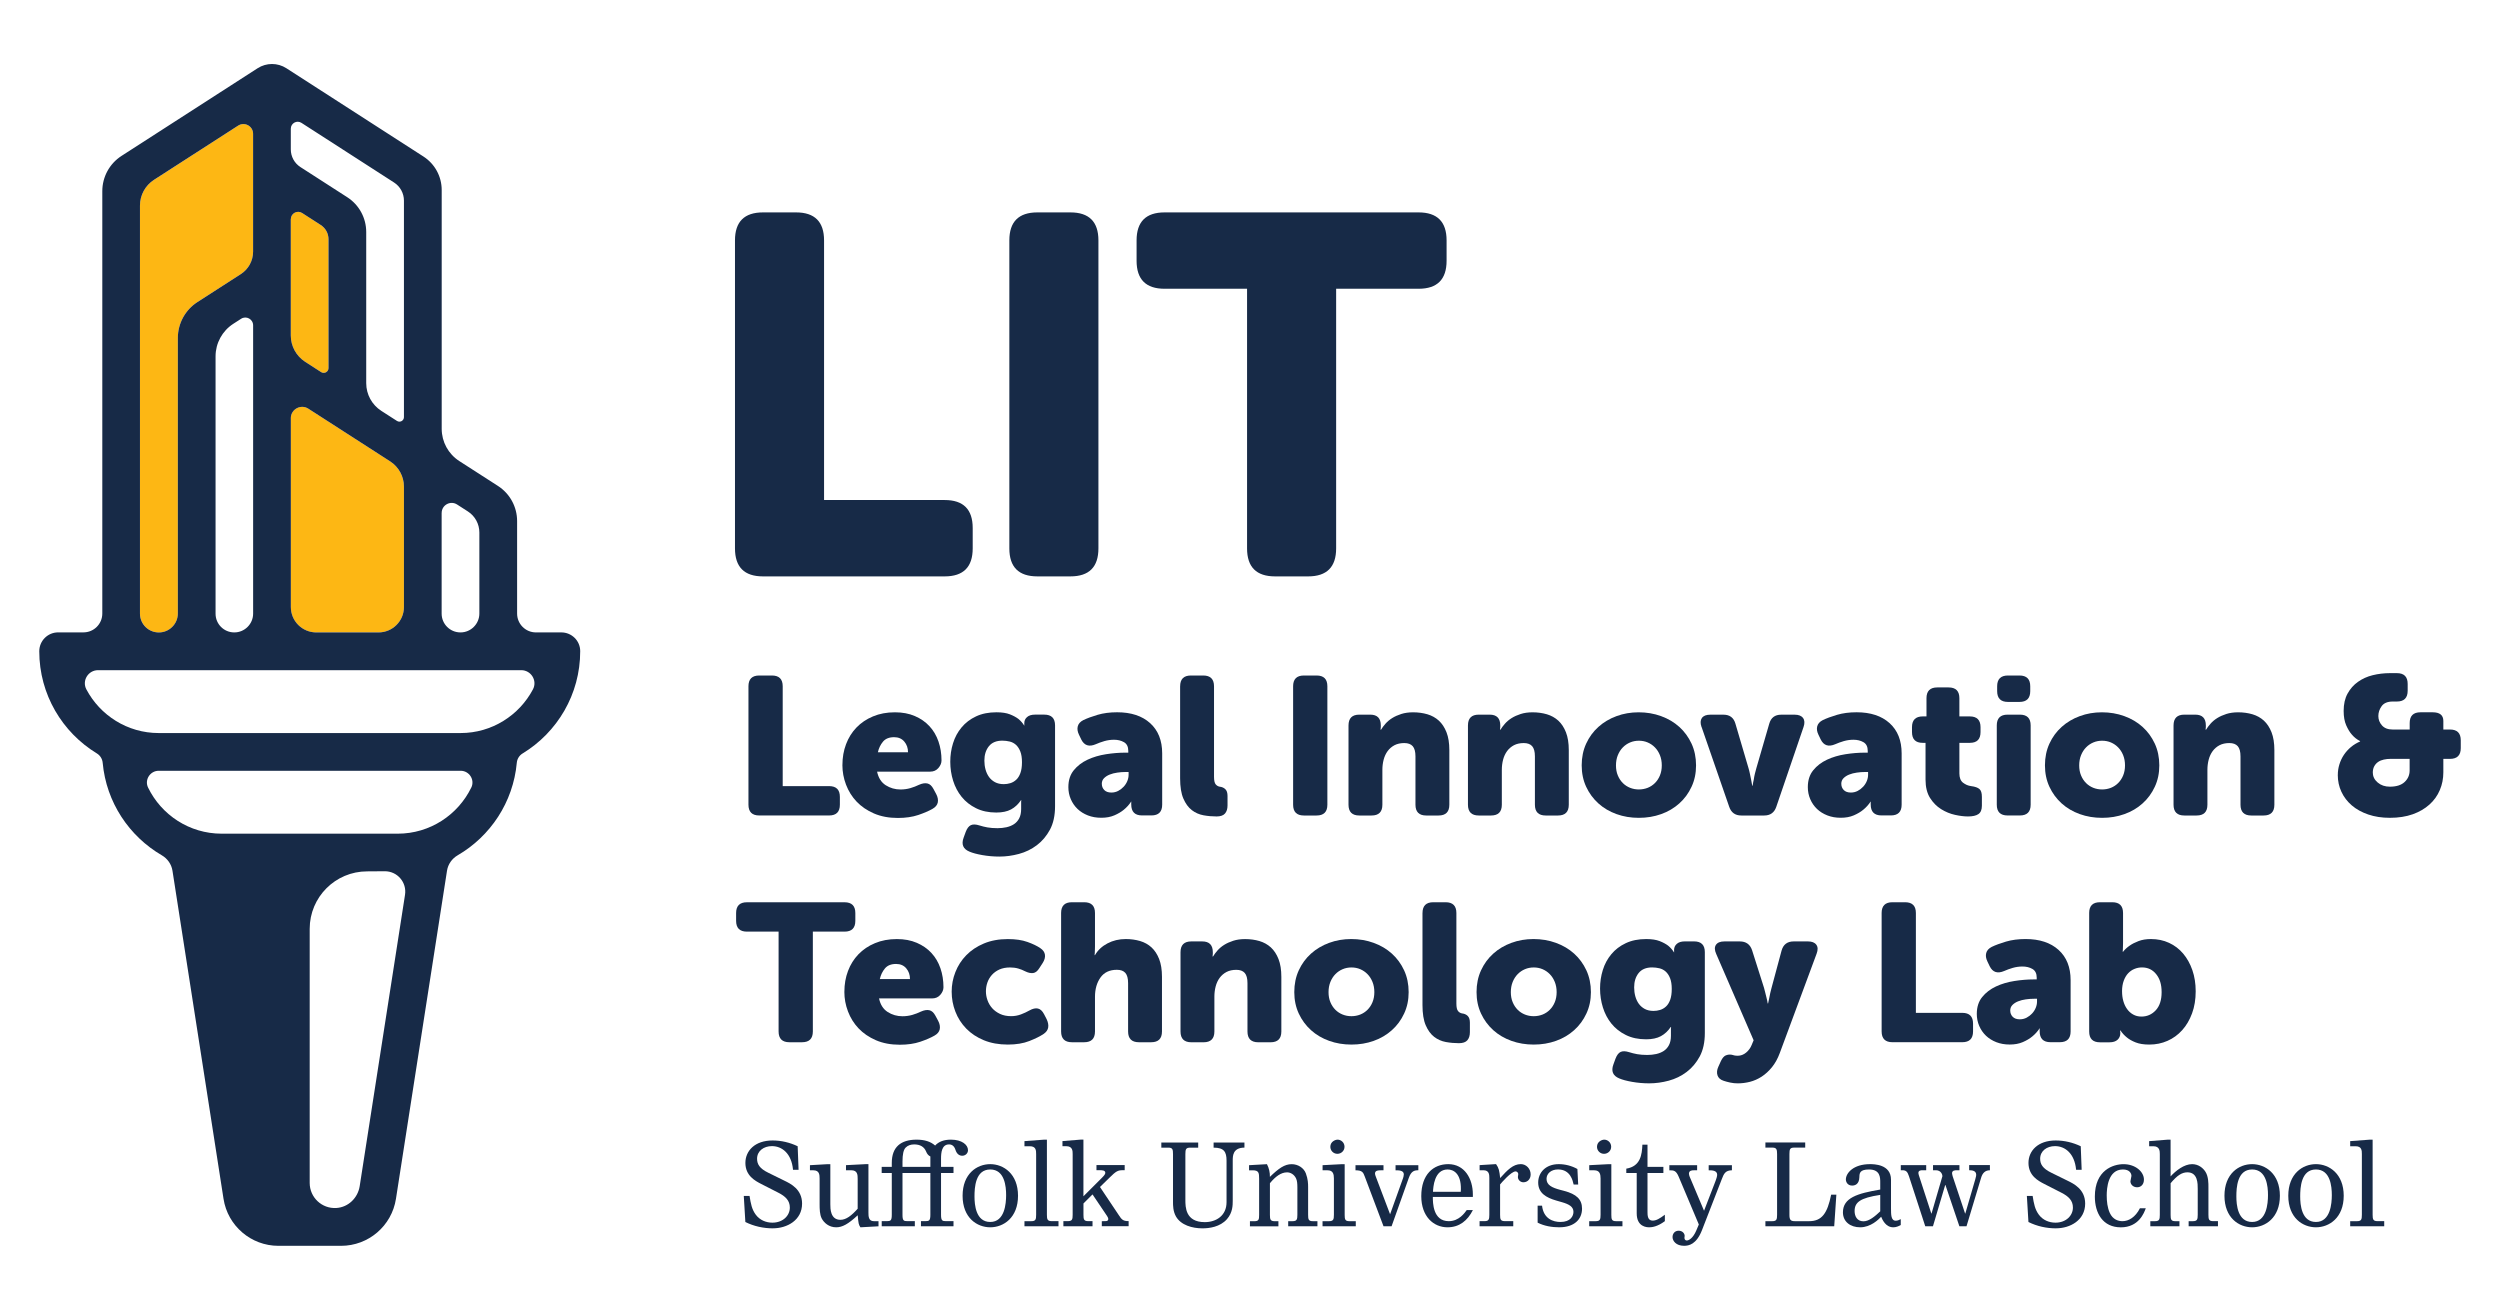 <?xml version="1.0" encoding="UTF-8"?><svg id="Stacked" xmlns="http://www.w3.org/2000/svg" viewBox="0 0 792 414.95"><defs><style>.cls-1{fill:#fdb714;}.cls-1,.cls-2{stroke-width:0px;}.cls-2{fill:#172a47;}</style></defs><path class="cls-2" d="M232.84,76.16c0-5.91,2.95-8.87,8.87-8.87h10.48c5.91,0,8.87,2.96,8.87,8.87v82.25h38.22c5.91,0,8.87,2.96,8.87,8.87v6.45c0,5.91-2.96,8.87-8.87,8.87h-57.57c-5.91,0-8.87-2.95-8.87-8.87v-97.57Z"/><path class="cls-2" d="M319.76,76.16c0-5.91,2.95-8.87,8.87-8.87h10.48c5.91,0,8.87,2.96,8.87,8.87v97.57c0,5.91-2.96,8.87-8.87,8.87h-10.48c-5.91,0-8.87-2.95-8.87-8.87v-97.57Z"/><path class="cls-2" d="M395.06,91.48h-26.12c-5.91,0-8.87-2.96-8.87-8.87v-6.45c0-5.91,2.95-8.87,8.87-8.87h80.47c5.91,0,8.87,2.96,8.87,8.87v6.45c0,5.91-2.96,8.87-8.87,8.87h-26.12v82.25c0,5.91-2.96,8.87-8.87,8.87h-10.48c-5.91,0-8.87-2.95-8.87-8.87v-82.25Z"/><path class="cls-1" d="M92.13,69.45c0-1.85,2.05-2.97,3.6-1.96l5.88,3.79c1.54.99,2.46,2.69,2.46,4.52v40.8c0,1.2-1.33,1.93-2.34,1.28l-5.04-3.25c-2.85-1.83-4.57-4.99-4.57-8.37v-36.81Z"/><path class="cls-1" d="M97.68,129.47l25.92,16.69c2.72,1.76,4.37,4.77,4.37,8.02v38.12c0,4.45-3.6,8.05-8.05,8.05h-19.74c-4.45,0-8.05-3.6-8.05-8.05v-59.8c0-2.85,3.16-4.57,5.55-3.03Z"/><path class="cls-1" d="M44.34,65.13c0-3.3,1.68-6.38,4.46-8.17l26.64-17.16c2.05-1.32,4.74.15,4.74,2.59v37.34c0,2.87-1.46,5.53-3.86,7.09l-13.77,8.87c-3.87,2.49-6.21,6.78-6.21,11.39v87.28c0,3.31-2.69,6-6,6h0c-3.31,0-6-2.69-6-6V65.13Z"/><path class="cls-2" d="M177.81,200.35h-8.02c-3.3,0-5.97-2.67-5.97-5.97v-29.31c0-4.5-2.28-8.68-6.06-11.12l-12.26-7.89c-3.47-2.24-5.57-6.08-5.57-10.22V60.19c0-4.29-2.18-8.28-5.78-10.6l-43.42-27.97c-2.78-1.79-6.34-1.79-9.12,0l-43.11,27.77c-3.8,2.45-6.09,6.65-6.09,11.17v133.81c0,3.3-2.67,5.97-5.97,5.97h-8.02c-3.3,0-5.98,2.68-5.98,5.98h0c0,13.69,7.31,25.71,18.23,32.36,1.06.64,1.75,1.74,1.86,2.98,1.14,12.51,8.39,23.28,18.73,29.3,1.8,1.05,3.06,2.83,3.38,4.89l16.17,103.93c1.33,8.57,8.72,14.9,17.39,14.9h19.85c8.68,0,16.06-6.32,17.39-14.9l16.17-103.93c.32-2.06,1.57-3.84,3.38-4.89,10.34-6.01,17.59-16.79,18.73-29.3.11-1.23.79-2.33,1.85-2.97,10.94-6.65,18.25-18.69,18.24-32.41,0-3.28-2.69-5.93-5.98-5.93ZM139.92,162.5c0-2.51,2.78-4.03,4.89-2.67l3.42,2.2c2.27,1.46,3.63,3.97,3.63,6.67v25.68c0,3.28-2.69,5.97-5.97,5.97h-.03c-3.28,0-5.95-2.66-5.95-5.95v-31.9ZM68.29,194.43v-81.55c0-4.16,2.12-8.04,5.62-10.3l2.47-1.59c1.64-1.06,3.81.12,3.81,2.08v91.33c0,3.27-2.68,5.95-5.95,5.95h-.03c-3.27,0-5.92-2.65-5.92-5.92ZM92.13,40.76c0-1.73,1.92-2.78,3.37-1.84l29.34,18.9c1.95,1.26,3.13,3.41,3.13,5.73v68.6c0,1.13-1.25,1.82-2.21,1.2l-4.96-3.19c-2.98-1.92-4.78-5.22-4.78-8.77v-47.89c0-4.46-2.26-8.61-6.01-11.02l-14.83-9.55c-1.9-1.22-3.05-3.33-3.05-5.59v-6.57ZM92.13,69.45c0-1.85,2.05-2.97,3.6-1.96l5.88,3.79c1.54.99,2.46,2.69,2.46,4.52v40.8c0,1.2-1.33,1.93-2.34,1.28l-5.04-3.25c-2.85-1.83-4.57-4.99-4.57-8.37v-36.81ZM92.13,132.5c0-2.85,3.16-4.57,5.55-3.03l25.92,16.69c2.72,1.76,4.37,4.77,4.37,8.02v38.12c0,4.44-3.59,8.03-8.02,8.05h-19.79c-4.43-.02-8.02-3.61-8.02-8.05v-59.8ZM44.34,194.38V65.13c0-3.3,1.68-6.38,4.46-8.17l26.64-17.16c2.05-1.32,4.74.15,4.74,2.59v37.34c0,2.87-1.46,5.53-3.86,7.09l-13.77,8.87c-3.87,2.49-6.21,6.78-6.21,11.39v87.28c0,3.3-2.7,6-6,6h-.03c-3.3,0-5.97-2.67-5.97-5.97ZM128.31,283.47l-14.36,92.3c-.58,3.73-3.61,6.69-7.38,6.92-4.62.29-8.46-3.37-8.46-7.94v-80.5c0-10.05,8.15-18.2,18.2-18.2,0,0,2.64-.01,5.57-.04,3.98-.03,7.04,3.51,6.43,7.45ZM149.3,249.5c-4.2,8.64-13.07,14.61-23.3,14.61h-55.79c-10.24,0-19.1-5.97-23.3-14.61-1.19-2.46.64-5.32,3.38-5.32h95.64s0,0,0,0c2.73,0,4.57,2.86,3.38,5.32ZM168.84,218.39c-4.35,8.22-12.99,13.84-22.92,13.84H50.28c-9.93,0-18.57-5.62-22.92-13.84-1.46-2.76.58-6.08,3.71-6.08h134.06c3.12,0,5.17,3.32,3.71,6.08Z"/><path class="cls-2" d="M237.11,217.41c0-2.27,1.14-3.41,3.41-3.41h4.03c2.27,0,3.41,1.14,3.41,3.41v31.63h14.7c2.27,0,3.41,1.14,3.41,3.41v2.48c0,2.27-1.14,3.41-3.41,3.41h-22.14c-2.27,0-3.41-1.14-3.41-3.41v-37.53Z"/><path class="cls-2" d="M266.88,242.34c0-2.36.38-4.55,1.15-6.58.76-2.02,1.86-3.78,3.29-5.27,1.43-1.49,3.17-2.67,5.24-3.53,2.07-.87,4.38-1.3,6.95-1.3,2.36,0,4.46.39,6.3,1.18,1.84.79,3.39,1.86,4.65,3.23,1.26,1.36,2.21,2.98,2.85,4.84.64,1.86.96,3.87.96,6.01,0,.83-.33,1.62-.99,2.39-.66.77-1.53,1.15-2.61,1.15h-16.81c.41,1.96,1.32,3.39,2.73,4.3,1.41.9,2.98,1.35,4.71,1.35,1.07,0,2.11-.15,3.1-.43.99-.29,1.9-.64,2.73-1.05,1.03-.46,1.92-.6,2.67-.43.74.16,1.39.74,1.92,1.74l.87,1.62c.5.96.66,1.84.5,2.66-.17.81-.72,1.49-1.68,2.03-1.16.67-2.66,1.31-4.5,1.94-1.84.62-4,.94-6.48.94-2.85,0-5.37-.48-7.57-1.43-2.19-.95-4.02-2.2-5.49-3.75-1.47-1.55-2.58-3.34-3.35-5.36-.77-2.03-1.15-4.09-1.15-6.2ZM287.66,238.31c0-1.32-.39-2.45-1.18-3.38s-1.86-1.39-3.22-1.39c-1.57,0-2.75.47-3.54,1.43-.79.95-1.32,2.07-1.61,3.35h9.55Z"/><path class="cls-2" d="M305.96,263.5c.41-1.08.95-1.78,1.61-2.09s1.57-.28,2.73.09c.79.25,1.62.46,2.51.62.89.16,1.95.25,3.19.25.99,0,1.94-.1,2.85-.3.91-.21,1.71-.53,2.39-.98.68-.45,1.23-1.06,1.64-1.84s.62-1.76.62-2.95v-2.36c0-.16.02-.31.06-.43h-.12c-.87,1.28-1.91,2.25-3.13,2.91-1.22.66-2.78.99-4.68.99-2.44,0-4.58-.45-6.42-1.37-1.84-.91-3.36-2.11-4.56-3.6-1.2-1.49-2.1-3.19-2.7-5.12-.6-1.92-.9-3.92-.9-5.99s.29-3.98.87-5.86c.58-1.88,1.48-3.56,2.7-5.02,1.22-1.47,2.75-2.64,4.59-3.5,1.84-.87,4-1.3,6.48-1.3,1.74,0,3.15.22,4.25.65,1.09.43,1.99.92,2.7,1.46.74.62,1.34,1.3,1.8,2.05h.12s-.06-.11-.06-.19v-.56c0-.74.29-1.38.87-1.89.58-.52,1.43-.78,2.54-.78h2.92c2.27,0,3.41,1.14,3.41,3.41v25.62c0,2.94-.54,5.4-1.61,7.41-1.08,2-2.46,3.65-4.16,4.93-1.69,1.28-3.59,2.2-5.67,2.76s-4.15.84-6.17.84c-1.86,0-3.67-.16-5.43-.47-1.76-.31-3.11-.68-4.06-1.09-2.03-.83-2.65-2.31-1.86-4.44l.68-1.87ZM317.99,248.42c.7,0,1.4-.1,2.08-.31.68-.21,1.3-.56,1.86-1.08.56-.51,1-1.22,1.33-2.12.33-.9.5-2.05.5-3.44s-.18-2.53-.53-3.41c-.35-.88-.81-1.58-1.37-2.09s-1.22-.86-1.98-1.05c-.77-.18-1.54-.28-2.33-.28-1.9,0-3.33.59-4.28,1.78-.95,1.19-1.42,2.7-1.42,4.55,0,.98.12,1.93.37,2.83.25.9.62,1.69,1.11,2.37.5.68,1.13,1.22,1.89,1.63.77.41,1.69.62,2.76.62Z"/><path class="cls-2" d="M338.46,249.35c0-2.15.57-3.93,1.71-5.33,1.14-1.41,2.6-2.52,4.37-3.35,1.78-.83,3.72-1.4,5.83-1.73,2.11-.33,4.16-.5,6.14-.5h.93v-.56c0-1.32-.46-2.24-1.37-2.76-.91-.52-1.96-.77-3.16-.77-1.03,0-2.05.15-3.04.43-.99.29-1.9.62-2.73.99-2.11.91-3.64.42-4.59-1.49l-.74-1.55c-.46-.95-.58-1.83-.37-2.64s.79-1.46,1.74-1.95c1.2-.58,2.71-1.14,4.53-1.68,1.82-.54,3.89-.81,6.2-.81,4.42,0,7.91,1.15,10.45,3.44,2.54,2.3,3.82,5.49,3.82,9.58v16.25c0,2.27-1.14,3.41-3.41,3.41h-2.98c-2.27,0-3.41-1.16-3.41-3.47v-.68c0-.08.02-.15.06-.19h-.12c-.62.95-1.39,1.8-2.3,2.54-.79.66-1.78,1.25-2.98,1.77-1.2.52-2.58.77-4.16.77s-2.94-.25-4.22-.74c-1.28-.5-2.38-1.18-3.29-2.05-.91-.87-1.62-1.9-2.14-3.1-.52-1.2-.77-2.48-.77-3.84ZM349.06,248.36c0,.74.26,1.39.77,1.92s1.27.8,2.26.8c.79,0,1.51-.18,2.17-.53.66-.35,1.24-.8,1.73-1.33s.88-1.14,1.15-1.8c.27-.66.4-1.32.4-1.98v-.87h-.99c-.83,0-1.68.06-2.57.19-.89.12-1.69.33-2.42.62-.73.29-1.32.67-1.8,1.15s-.71,1.08-.71,1.83Z"/><path class="cls-2" d="M373.87,217.41c0-2.27,1.14-3.41,3.41-3.41h3.91c2.27,0,3.41,1.14,3.41,3.41v28.65c0,1.2.18,2.01.53,2.42.35.41.77.66,1.27.74.74.08,1.34.35,1.8.81s.68,1.16.68,2.11v3.04c0,1.07-.27,1.92-.8,2.54-.54.62-1.43.93-2.67.93-1.37,0-2.74-.12-4.13-.37-1.38-.25-2.63-.8-3.72-1.64s-1.98-2.07-2.67-3.66-1.03-3.73-1.03-6.42v-29.15Z"/><path class="cls-2" d="M409.66,217.41c0-2.27,1.14-3.41,3.41-3.41h4.03c2.27,0,3.41,1.14,3.41,3.41v37.53c0,2.27-1.14,3.41-3.41,3.41h-4.03c-2.27,0-3.41-1.14-3.41-3.41v-37.53Z"/><path class="cls-2" d="M427.21,229.81c0-2.27,1.14-3.41,3.41-3.41h3.47c2.23,0,3.35,1.14,3.35,3.41v.56c0,.08-.01.17-.03.25-.02.08-.03.17-.03.25v.31h.12c.37-.62.85-1.26,1.43-1.92s1.28-1.25,2.11-1.77c.83-.52,1.79-.95,2.88-1.3,1.1-.35,2.34-.53,3.75-.53,1.61,0,3.12.21,4.53.62,1.4.42,2.61,1.09,3.63,2.02,1.01.93,1.82,2.16,2.42,3.69.6,1.53.9,3.41.9,5.64v17.31c0,2.27-1.14,3.41-3.41,3.41h-3.91c-2.27,0-3.41-1.14-3.41-3.41v-15.32c0-1.49-.29-2.56-.87-3.23-.58-.66-1.47-.99-2.67-.99s-2.23.23-3.1.68c-.87.46-1.59,1.08-2.17,1.86-.58.79-1,1.7-1.27,2.73-.27,1.04-.4,2.11-.4,3.23v11.04c0,2.27-1.14,3.41-3.41,3.41h-3.91c-2.27,0-3.41-1.14-3.41-3.41v-25.12Z"/><path class="cls-2" d="M465.05,229.81c0-2.27,1.14-3.41,3.41-3.41h3.47c2.23,0,3.35,1.14,3.35,3.41v.56c0,.08-.01.17-.03.25-.02.08-.03.17-.03.25v.31h.12c.37-.62.85-1.26,1.43-1.92s1.28-1.25,2.11-1.77c.83-.52,1.79-.95,2.88-1.3,1.1-.35,2.34-.53,3.75-.53,1.61,0,3.12.21,4.53.62,1.4.42,2.61,1.09,3.63,2.02,1.01.93,1.82,2.16,2.42,3.69.6,1.53.9,3.41.9,5.64v17.31c0,2.27-1.14,3.41-3.41,3.41h-3.91c-2.27,0-3.41-1.14-3.41-3.41v-15.32c0-1.49-.29-2.56-.87-3.23-.58-.66-1.47-.99-2.67-.99s-2.23.23-3.1.68c-.87.46-1.59,1.08-2.17,1.86-.58.79-1,1.7-1.27,2.73-.27,1.04-.4,2.11-.4,3.23v11.04c0,2.27-1.14,3.41-3.41,3.41h-3.91c-2.27,0-3.41-1.14-3.41-3.41v-25.12Z"/><path class="cls-2" d="M501.08,242.47c0-2.52.47-4.82,1.42-6.89.95-2.07,2.24-3.83,3.88-5.3s3.55-2.61,5.74-3.41c2.19-.81,4.53-1.21,7.01-1.21s4.89.4,7.1,1.21c2.21.8,4.14,1.94,5.77,3.41s2.92,3.24,3.88,5.3c.95,2.07,1.43,4.36,1.43,6.89s-.48,4.75-1.43,6.79c-.95,2.05-2.24,3.8-3.88,5.27s-3.55,2.6-5.74,3.38c-2.19.79-4.55,1.18-7.07,1.18s-4.88-.39-7.07-1.18c-2.19-.79-4.11-1.91-5.74-3.38s-2.92-3.22-3.88-5.27c-.95-2.05-1.42-4.31-1.42-6.79ZM511.94,242.47c0,1.19.19,2.26.59,3.2.39.94.92,1.74,1.58,2.4.66.66,1.43,1.16,2.3,1.51s1.8.52,2.79.52,1.92-.18,2.79-.52c.87-.35,1.63-.85,2.29-1.51.66-.66,1.19-1.45,1.58-2.4.39-.94.59-2.01.59-3.2s-.2-2.27-.59-3.23c-.39-.96-.92-1.79-1.58-2.46-.66-.68-1.43-1.2-2.29-1.57-.87-.37-1.8-.55-2.79-.55s-1.92.18-2.79.55-1.64.89-2.3,1.57c-.66.67-1.19,1.5-1.58,2.46-.39.96-.59,2.04-.59,3.23Z"/><path class="cls-2" d="M539.04,230.31c-.42-1.2-.37-2.15.12-2.85.5-.7,1.38-1.05,2.67-1.05h4.16c1.99,0,3.25.95,3.79,2.85l4.16,14.14c.16.54.31,1.12.43,1.74.12.62.25,1.22.37,1.8.12.66.25,1.32.37,1.99h.12c.08-.66.21-1.32.37-1.99.08-.58.19-1.18.34-1.8.15-.62.3-1.2.46-1.74l4.1-14.14c.54-1.9,1.8-2.85,3.78-2.85h4.28c1.24,0,2.12.35,2.64,1.05.52.7.57,1.65.16,2.85l-8.62,25.25c-.62,1.86-1.9,2.79-3.84,2.79h-7.26c-1.94,0-3.22-.93-3.84-2.79l-8.74-25.25Z"/><path class="cls-2" d="M572.72,249.35c0-2.15.57-3.93,1.71-5.33,1.14-1.41,2.6-2.52,4.37-3.35,1.78-.83,3.72-1.4,5.83-1.73,2.11-.33,4.16-.5,6.14-.5h.93v-.56c0-1.32-.46-2.24-1.37-2.76-.91-.52-1.96-.77-3.16-.77-1.03,0-2.05.15-3.04.43-.99.29-1.9.62-2.73.99-2.11.91-3.64.42-4.59-1.49l-.74-1.55c-.46-.95-.58-1.83-.37-2.64s.79-1.46,1.74-1.95c1.2-.58,2.71-1.14,4.53-1.68,1.82-.54,3.89-.81,6.2-.81,4.42,0,7.91,1.15,10.45,3.44,2.54,2.3,3.82,5.49,3.82,9.58v16.25c0,2.27-1.14,3.41-3.41,3.41h-2.98c-2.27,0-3.41-1.16-3.41-3.47v-.68c0-.08.02-.15.06-.19h-.12c-.62.95-1.39,1.8-2.3,2.54-.79.66-1.78,1.25-2.98,1.77-1.2.52-2.58.77-4.16.77s-2.94-.25-4.22-.74c-1.28-.5-2.38-1.18-3.29-2.05-.91-.87-1.62-1.9-2.14-3.1-.52-1.2-.77-2.48-.77-3.84ZM583.33,248.36c0,.74.26,1.39.77,1.92s1.27.8,2.26.8c.79,0,1.51-.18,2.17-.53.66-.35,1.24-.8,1.73-1.33s.88-1.14,1.15-1.8c.27-.66.4-1.32.4-1.98v-.87h-.99c-.83,0-1.68.06-2.57.19-.89.12-1.69.33-2.42.62-.73.29-1.32.67-1.8,1.15s-.71,1.08-.71,1.83Z"/><path class="cls-2" d="M610,235.33h-.93c-2.23,0-3.35-1.14-3.35-3.41v-1.55c0-2.27,1.14-3.41,3.41-3.41h1.18v-5.77c0-2.27,1.14-3.41,3.41-3.41h3.6c2.27,0,3.41,1.14,3.41,3.41v5.77h3.29c2.27,0,3.41,1.14,3.41,3.41v1.55c0,2.27-1.12,3.41-3.35,3.41h-3.35v9.68c0,1.36.38,2.35,1.15,2.95s1.62.96,2.57,1.08c1.24.16,2.12.47,2.64.93.52.45.77,1.28.77,2.48v2.79c0,1.28-.37,2.17-1.11,2.67s-1.84.74-3.29.74c-1.2,0-2.56-.16-4.09-.5-1.53-.33-3-.93-4.4-1.8-1.41-.87-2.58-2.06-3.53-3.56-.95-1.51-1.43-3.44-1.43-5.8v-11.66Z"/><path class="cls-2" d="M632.58,229.81c0-2.27,1.14-3.41,3.41-3.41h3.91c2.27,0,3.41,1.14,3.41,3.41v25.12c0,2.27-1.14,3.41-3.41,3.41h-3.91c-2.27,0-3.41-1.14-3.41-3.41v-25.12ZM636.11,222.37c-2.27,0-3.41-1.14-3.41-3.41v-1.55c0-2.27,1.14-3.41,3.41-3.41h3.66c2.27,0,3.41,1.14,3.41,3.41v1.55c0,2.27-1.14,3.41-3.41,3.41h-3.66Z"/><path class="cls-2" d="M647.84,242.47c0-2.52.47-4.82,1.42-6.89.95-2.07,2.24-3.83,3.88-5.3s3.55-2.61,5.74-3.41c2.19-.81,4.53-1.21,7.01-1.21s4.89.4,7.1,1.21c2.21.8,4.14,1.94,5.77,3.41s2.92,3.24,3.88,5.3c.95,2.07,1.43,4.36,1.43,6.89s-.48,4.75-1.43,6.79c-.95,2.05-2.24,3.8-3.88,5.27-1.63,1.47-3.55,2.6-5.74,3.38-2.19.79-4.55,1.18-7.07,1.18s-4.88-.39-7.07-1.18c-2.19-.79-4.11-1.91-5.74-3.38s-2.92-3.22-3.88-5.27c-.95-2.05-1.42-4.31-1.42-6.79ZM658.69,242.47c0,1.19.19,2.26.59,3.2.39.94.92,1.74,1.58,2.4.66.66,1.43,1.16,2.3,1.51s1.8.52,2.79.52,1.92-.18,2.79-.52c.87-.35,1.63-.85,2.29-1.51.66-.66,1.19-1.45,1.58-2.4.39-.94.59-2.01.59-3.2s-.2-2.27-.59-3.23c-.39-.96-.92-1.79-1.58-2.46-.66-.68-1.43-1.2-2.29-1.57-.87-.37-1.8-.55-2.79-.55s-1.92.18-2.79.55-1.64.89-2.3,1.57c-.66.67-1.19,1.5-1.58,2.46-.39.96-.59,2.04-.59,3.23Z"/><path class="cls-2" d="M688.58,229.81c0-2.27,1.14-3.41,3.41-3.41h3.47c2.23,0,3.35,1.14,3.35,3.41v.56c0,.08-.01.17-.03.25-.02.08-.03.17-.03.25v.31h.12c.37-.62.85-1.26,1.43-1.92s1.28-1.25,2.11-1.77c.83-.52,1.79-.95,2.88-1.3,1.1-.35,2.34-.53,3.75-.53,1.61,0,3.12.21,4.53.62,1.4.42,2.61,1.09,3.63,2.02,1.01.93,1.82,2.16,2.42,3.69.6,1.53.9,3.41.9,5.64v17.31c0,2.27-1.14,3.41-3.41,3.41h-3.91c-2.27,0-3.41-1.14-3.41-3.41v-15.32c0-1.49-.29-2.56-.87-3.23-.58-.66-1.47-.99-2.67-.99s-2.23.23-3.1.68c-.87.46-1.59,1.08-2.17,1.86-.58.79-1,1.7-1.27,2.73-.27,1.04-.4,2.11-.4,3.23v11.04c0,2.27-1.14,3.41-3.41,3.41h-3.91c-2.27,0-3.41-1.14-3.41-3.41v-25.12Z"/><path class="cls-2" d="M740.62,245.51c0-1.16.16-2.27.5-3.35.33-1.07.8-2.08,1.42-3.01s1.37-1.76,2.23-2.48,1.84-1.31,2.91-1.77v-.12c-.99-.5-1.86-1.18-2.6-2.05-.66-.74-1.26-1.73-1.8-2.95s-.81-2.74-.81-4.56c0-2.15.41-3.98,1.24-5.49.83-1.51,1.92-2.75,3.29-3.72,1.37-.97,2.92-1.68,4.68-2.11,1.76-.43,3.57-.65,5.43-.65h2.23c2.27,0,3.41,1.14,3.41,3.41v2.17c0,2.27-1.14,3.41-3.41,3.41h-1.3c-1.65,0-2.83.49-3.53,1.46-.7.97-1.05,2.02-1.05,3.13s.38,2.11,1.15,2.98c.77.87,1.89,1.3,3.38,1.3h5.4v-2.05c0-2.27,1.14-3.41,3.41-3.41h3.84c2.27,0,3.41.91,3.41,2.73v2.73h2.11c2.27,0,3.41,1.14,3.41,3.41v2.48c0,2.27-1.14,3.41-3.41,3.41h-2.11v4.28c0,1.98-.37,3.86-1.12,5.61-.74,1.76-1.84,3.29-3.29,4.59-1.45,1.3-3.22,2.33-5.3,3.07-2.09.74-4.5,1.12-7.23,1.12-2.52,0-4.81-.35-6.85-1.05-2.05-.7-3.78-1.66-5.21-2.88-1.42-1.22-2.52-2.66-3.29-4.31-.77-1.65-1.15-3.43-1.15-5.33ZM751.72,244.82c0,1.2.52,2.23,1.55,3.1s2.32,1.3,3.84,1.3c2.07,0,3.63-.5,4.68-1.49,1.05-.99,1.58-2.21,1.58-3.66v-3.66h-6.08c-.7,0-1.39.07-2.08.22s-1.28.39-1.8.74c-.52.35-.93.81-1.24,1.37-.31.56-.47,1.25-.47,2.08Z"/><path class="cls-2" d="M246.66,295.14h-10.05c-2.27,0-3.41-1.14-3.41-3.41v-2.48c0-2.27,1.14-3.41,3.41-3.41h30.95c2.27,0,3.41,1.14,3.41,3.41v2.48c0,2.27-1.14,3.41-3.41,3.41h-10.05v31.63c0,2.27-1.14,3.41-3.41,3.41h-4.03c-2.27,0-3.41-1.14-3.41-3.41v-31.63Z"/><path class="cls-2" d="M267.5,314.18c0-2.36.38-4.55,1.15-6.58.76-2.02,1.86-3.78,3.29-5.27,1.43-1.49,3.17-2.67,5.24-3.53,2.07-.87,4.38-1.3,6.95-1.3,2.36,0,4.46.39,6.3,1.18,1.84.79,3.39,1.86,4.65,3.23,1.26,1.36,2.21,2.98,2.85,4.84.64,1.86.96,3.87.96,6.01,0,.83-.33,1.62-.99,2.39-.66.77-1.53,1.15-2.61,1.15h-16.81c.41,1.96,1.32,3.39,2.73,4.3,1.41.9,2.98,1.35,4.71,1.35,1.07,0,2.11-.15,3.1-.43.99-.29,1.9-.64,2.73-1.05,1.03-.46,1.92-.6,2.67-.43.74.16,1.39.74,1.92,1.74l.87,1.62c.5.96.66,1.84.5,2.66-.17.81-.72,1.49-1.68,2.03-1.16.67-2.66,1.31-4.5,1.94-1.84.62-4,.94-6.48.94-2.85,0-5.37-.48-7.57-1.43-2.19-.95-4.02-2.2-5.49-3.75-1.47-1.55-2.58-3.34-3.35-5.36-.77-2.03-1.15-4.09-1.15-6.2ZM288.28,310.15c0-1.32-.39-2.45-1.18-3.38s-1.86-1.39-3.22-1.39c-1.57,0-2.75.47-3.54,1.43-.79.95-1.32,2.07-1.61,3.35h9.55Z"/><path class="cls-2" d="M301.49,314.18c0-2.15.39-4.23,1.18-6.23.78-2,1.93-3.78,3.44-5.33,1.51-1.55,3.37-2.79,5.58-3.72,2.21-.93,4.75-1.4,7.6-1.4,2.44,0,4.51.3,6.2.91,1.69.6,3.06,1.26,4.09,1.97.87.58,1.35,1.28,1.46,2.09.11.81-.13,1.68-.71,2.59l-1.05,1.62c-.58.95-1.24,1.48-1.98,1.58s-1.61-.09-2.61-.59c-.62-.33-1.32-.61-2.11-.84-.79-.23-1.66-.34-2.61-.34-1.28,0-2.4.22-3.35.64-.95.43-1.75,1.01-2.39,1.72-.64.72-1.12,1.53-1.43,2.43-.31.9-.46,1.83-.46,2.77s.16,1.89.5,2.83c.33.94.83,1.78,1.49,2.52.66.74,1.49,1.34,2.48,1.81.99.47,2.17.71,3.53.71,1.07,0,2.11-.19,3.1-.56.99-.37,1.88-.79,2.67-1.24,1.03-.58,1.93-.79,2.7-.62.76.17,1.42.77,1.95,1.8l.81,1.56c.45.96.62,1.83.5,2.62s-.6,1.48-1.43,2.06c-1.12.75-2.63,1.5-4.53,2.25-1.9.75-4.18,1.13-6.82,1.13-2.85,0-5.39-.46-7.6-1.37-2.21-.91-4.07-2.14-5.58-3.69-1.51-1.55-2.66-3.34-3.44-5.36-.79-2.03-1.18-4.13-1.18-6.33Z"/><path class="cls-2" d="M336.16,289.24c0-2.27,1.14-3.41,3.41-3.41h3.91c2.27,0,3.41,1.14,3.41,3.41v10.61c0,.41-.01.79-.03,1.12-.02.33-.03.62-.03.87-.04.29-.06.54-.06.74h.12c.91-1.57,2.23-2.81,3.97-3.72,1.73-.91,3.66-1.37,5.77-1.37,1.61,0,3.12.21,4.53.62,1.41.42,2.62,1.09,3.63,2.02,1.01.93,1.82,2.16,2.42,3.69.6,1.53.9,3.41.9,5.64v17.31c0,2.27-1.14,3.41-3.41,3.41h-3.91c-2.27,0-3.41-1.14-3.41-3.41v-15.32c0-1.49-.29-2.56-.87-3.23-.58-.66-1.47-.99-2.67-.99-2.32,0-4.05.82-5.21,2.45-1.16,1.64-1.74,3.67-1.74,6.11v10.98c0,2.27-1.14,3.41-3.41,3.41h-3.91c-2.27,0-3.41-1.14-3.41-3.41v-37.53Z"/><path class="cls-2" d="M373.99,301.65c0-2.27,1.14-3.41,3.41-3.41h3.47c2.23,0,3.35,1.14,3.35,3.41v.56c0,.08-.01.17-.03.25-.02.08-.03.17-.03.25v.31h.12c.37-.62.85-1.26,1.43-1.92s1.28-1.25,2.11-1.77c.83-.52,1.79-.95,2.88-1.3,1.1-.35,2.34-.53,3.75-.53,1.61,0,3.12.21,4.53.62,1.4.42,2.61,1.09,3.63,2.02,1.01.93,1.82,2.16,2.42,3.69.6,1.53.9,3.41.9,5.64v17.31c0,2.27-1.14,3.41-3.41,3.41h-3.91c-2.27,0-3.41-1.14-3.41-3.41v-15.32c0-1.49-.29-2.56-.87-3.23-.58-.66-1.47-.99-2.67-.99s-2.23.23-3.1.68c-.87.46-1.59,1.08-2.17,1.86-.58.79-1,1.7-1.27,2.73-.27,1.04-.4,2.11-.4,3.23v11.04c0,2.27-1.14,3.41-3.41,3.41h-3.91c-2.27,0-3.41-1.14-3.41-3.41v-25.12Z"/><path class="cls-2" d="M410.03,314.3c0-2.52.47-4.82,1.42-6.89.95-2.07,2.24-3.83,3.88-5.3s3.55-2.61,5.74-3.41c2.19-.81,4.53-1.21,7.01-1.21s4.89.4,7.1,1.21c2.21.8,4.14,1.94,5.77,3.41s2.92,3.24,3.88,5.3c.95,2.07,1.43,4.36,1.43,6.89s-.48,4.75-1.43,6.79c-.95,2.05-2.24,3.8-3.88,5.27s-3.55,2.6-5.74,3.38c-2.19.79-4.55,1.18-7.07,1.18s-4.88-.39-7.07-1.18c-2.19-.79-4.11-1.91-5.74-3.38s-2.92-3.22-3.88-5.27c-.95-2.05-1.42-4.31-1.42-6.79ZM420.88,314.3c0,1.19.19,2.26.59,3.2.39.94.92,1.74,1.58,2.4.66.66,1.43,1.16,2.3,1.51s1.8.52,2.79.52,1.92-.18,2.79-.52c.87-.35,1.63-.85,2.29-1.51.66-.66,1.19-1.45,1.58-2.4.39-.94.59-2.01.59-3.2s-.2-2.27-.59-3.23c-.39-.96-.92-1.79-1.58-2.46-.66-.68-1.43-1.2-2.29-1.57-.87-.37-1.8-.55-2.79-.55s-1.92.18-2.79.55-1.64.89-2.3,1.57c-.66.67-1.19,1.5-1.58,2.46-.39.96-.59,2.04-.59,3.23Z"/><path class="cls-2" d="M450.65,289.24c0-2.27,1.14-3.41,3.41-3.41h3.91c2.27,0,3.41,1.14,3.41,3.41v28.65c0,1.2.18,2.01.53,2.42.35.41.77.66,1.27.74.74.08,1.34.35,1.8.81s.68,1.16.68,2.11v3.04c0,1.07-.27,1.92-.8,2.54-.54.62-1.43.93-2.67.93-1.37,0-2.74-.12-4.13-.37-1.38-.25-2.63-.8-3.72-1.64s-1.98-2.07-2.67-3.66-1.03-3.73-1.03-6.42v-29.15Z"/><path class="cls-2" d="M467.77,314.3c0-2.52.47-4.82,1.42-6.89.95-2.07,2.24-3.83,3.88-5.3,1.63-1.47,3.55-2.61,5.74-3.41,2.19-.81,4.53-1.21,7.01-1.21s4.89.4,7.1,1.21c2.21.8,4.14,1.94,5.77,3.41s2.92,3.24,3.88,5.3c.95,2.07,1.43,4.36,1.43,6.89s-.48,4.75-1.43,6.79c-.95,2.05-2.24,3.8-3.88,5.27s-3.55,2.6-5.74,3.38c-2.19.79-4.55,1.18-7.07,1.18s-4.88-.39-7.07-1.18c-2.19-.79-4.11-1.91-5.74-3.38-1.63-1.47-2.92-3.22-3.88-5.27-.95-2.05-1.42-4.31-1.42-6.79ZM478.63,314.3c0,1.19.19,2.26.59,3.2.39.94.92,1.74,1.58,2.4.66.66,1.43,1.16,2.3,1.51s1.8.52,2.79.52,1.92-.18,2.79-.52c.87-.35,1.63-.85,2.29-1.51.66-.66,1.19-1.45,1.58-2.4.39-.94.59-2.01.59-3.2s-.2-2.27-.59-3.23c-.39-.96-.92-1.79-1.58-2.46-.66-.68-1.43-1.2-2.29-1.57-.87-.37-1.8-.55-2.79-.55s-1.92.18-2.79.55-1.64.89-2.3,1.57c-.66.67-1.19,1.5-1.58,2.46-.39.96-.59,2.04-.59,3.23Z"/><path class="cls-2" d="M511.81,335.34c.41-1.08.95-1.78,1.61-2.09s1.57-.28,2.73.09c.79.25,1.62.46,2.51.62.89.16,1.95.25,3.19.25.99,0,1.94-.1,2.85-.3.91-.21,1.71-.53,2.39-.98.68-.45,1.23-1.06,1.64-1.84s.62-1.76.62-2.95v-2.36c0-.16.02-.31.06-.43h-.12c-.87,1.28-1.91,2.25-3.13,2.91-1.22.66-2.78.99-4.68.99-2.44,0-4.58-.45-6.42-1.37-1.84-.91-3.36-2.11-4.56-3.6-1.2-1.49-2.1-3.19-2.7-5.12-.6-1.92-.9-3.92-.9-5.99s.29-3.98.87-5.86c.58-1.88,1.48-3.56,2.7-5.02,1.22-1.47,2.75-2.64,4.59-3.5,1.84-.87,4-1.3,6.48-1.3,1.74,0,3.15.22,4.25.65,1.09.43,1.99.92,2.7,1.46.74.62,1.34,1.3,1.8,2.05h.12s-.06-.11-.06-.19v-.56c0-.74.29-1.38.87-1.89.58-.52,1.43-.78,2.54-.78h2.92c2.27,0,3.41,1.14,3.41,3.41v25.62c0,2.94-.54,5.4-1.61,7.41-1.08,2-2.46,3.65-4.16,4.93-1.69,1.28-3.59,2.2-5.67,2.76s-4.15.84-6.17.84c-1.86,0-3.67-.16-5.43-.47-1.76-.31-3.11-.68-4.06-1.09-2.03-.83-2.65-2.31-1.86-4.44l.68-1.87ZM523.84,320.26c.7,0,1.4-.1,2.08-.31.68-.21,1.3-.56,1.86-1.08.56-.51,1-1.22,1.33-2.12.33-.9.5-2.05.5-3.44s-.18-2.53-.53-3.41c-.35-.88-.81-1.58-1.37-2.09s-1.22-.86-1.98-1.05c-.77-.18-1.54-.28-2.33-.28-1.9,0-3.33.59-4.28,1.78-.95,1.19-1.42,2.7-1.42,4.55,0,.98.12,1.93.37,2.83.25.9.62,1.69,1.11,2.37.5.68,1.13,1.22,1.89,1.63.77.41,1.69.62,2.76.62Z"/><path class="cls-2" d="M546.76,334.34c.6-.25,1.23-.31,1.89-.19.25.08.53.16.84.22s.65.09,1.03.09c.95,0,1.83-.33,2.64-.99.8-.66,1.39-1.47,1.77-2.42l.62-1.49-11.85-27.35c-.54-1.2-.57-2.16-.09-2.88s1.38-1.09,2.7-1.09h4.84c1.99,0,3.29.93,3.91,2.79l3.78,11.91c.12.46.26.97.4,1.55.15.58.28,1.12.4,1.61.16.62.29,1.22.37,1.8h.12c.12-.58.25-1.15.37-1.73.08-.5.19-1.01.31-1.55s.25-1.03.37-1.49l3.22-11.97c.54-1.95,1.82-2.92,3.84-2.92h4.53c1.24,0,2.12.35,2.64,1.05.52.7.55,1.65.09,2.85l-11.66,31.45c-.66,1.78-1.49,3.28-2.48,4.5-.99,1.22-2.08,2.21-3.25,2.98-1.18.77-2.42,1.31-3.72,1.65-1.3.33-2.6.49-3.87.49-.83,0-1.62-.08-2.39-.25-.77-.17-1.46-.35-2.08-.56-1.03-.33-1.68-.91-1.95-1.74-.27-.83-.18-1.74.28-2.73l.81-1.8c.45-.95.98-1.55,1.58-1.8Z"/><path class="cls-2" d="M596.1,289.24c0-2.27,1.14-3.41,3.41-3.41h4.03c2.27,0,3.41,1.14,3.41,3.41v31.63h14.7c2.27,0,3.41,1.14,3.41,3.41v2.48c0,2.27-1.14,3.41-3.41,3.41h-22.14c-2.27,0-3.41-1.14-3.41-3.41v-37.53Z"/><path class="cls-2" d="M626.25,321.19c0-2.15.57-3.93,1.71-5.33,1.14-1.41,2.6-2.52,4.37-3.35,1.78-.83,3.72-1.4,5.83-1.73,2.11-.33,4.16-.5,6.14-.5h.93v-.56c0-1.32-.46-2.24-1.37-2.76-.91-.52-1.96-.77-3.16-.77-1.03,0-2.05.15-3.04.43-.99.29-1.9.62-2.73.99-2.11.91-3.64.42-4.59-1.49l-.74-1.55c-.46-.95-.58-1.83-.37-2.64s.79-1.46,1.74-1.95c1.2-.58,2.71-1.14,4.53-1.68,1.82-.54,3.89-.81,6.2-.81,4.42,0,7.91,1.15,10.45,3.44,2.54,2.3,3.82,5.49,3.82,9.58v16.25c0,2.27-1.14,3.41-3.41,3.41h-2.98c-2.27,0-3.41-1.16-3.41-3.47v-.68c0-.08.02-.15.06-.19h-.12c-.62.95-1.39,1.8-2.3,2.54-.79.66-1.78,1.25-2.98,1.77-1.2.52-2.58.77-4.16.77s-2.94-.25-4.22-.74c-1.28-.5-2.38-1.18-3.29-2.05-.91-.87-1.62-1.9-2.14-3.1-.52-1.2-.77-2.48-.77-3.84ZM636.85,320.2c0,.74.26,1.39.77,1.92s1.27.8,2.26.8c.79,0,1.51-.18,2.17-.53.66-.35,1.24-.8,1.73-1.33s.88-1.14,1.15-1.8c.27-.66.4-1.32.4-1.98v-.87h-.99c-.83,0-1.68.06-2.57.19-.89.12-1.69.33-2.42.62-.73.29-1.32.67-1.8,1.15s-.71,1.08-.71,1.83Z"/><path class="cls-2" d="M661.85,289.24c0-2.27,1.14-3.41,3.41-3.41h3.91c2.27,0,3.41,1.14,3.41,3.41v9.55c0,.41-.01.79-.03,1.12-.02.33-.03.62-.03.87-.04.29-.06.54-.06.74h.12c.58-.74,1.3-1.41,2.17-1.99.7-.5,1.61-.96,2.73-1.39,1.12-.43,2.42-.65,3.91-.65,2.11,0,4.03.4,5.77,1.21,1.74.8,3.23,1.94,4.47,3.41,1.24,1.47,2.21,3.22,2.91,5.24.7,2.03,1.05,4.26,1.05,6.7,0,2.57-.38,4.89-1.15,6.98-.77,2.09-1.81,3.87-3.13,5.33-1.32,1.47-2.88,2.6-4.65,3.38-1.78.79-3.7,1.18-5.77,1.18-1.74,0-3.18-.23-4.31-.68-1.14-.45-2.06-.97-2.76-1.55-.83-.66-1.51-1.41-2.05-2.23h-.12v.19c0,.08.01.15.03.22.02.06.03.13.03.22v.25c0,.83-.29,1.51-.87,2.05-.58.54-1.43.81-2.54.81h-3.04c-2.27,0-3.41-1.14-3.41-3.41v-37.53ZM672.27,314.08c0,1.08.13,2.1.4,3.05.27.96.66,1.8,1.18,2.52.52.73,1.15,1.31,1.92,1.74.77.44,1.64.66,2.64.66,1.78,0,3.29-.66,4.53-1.99,1.24-1.33,1.86-3.24,1.86-5.73s-.57-4.27-1.71-5.7c-1.14-1.43-2.64-2.15-4.5-2.15-.83,0-1.62.15-2.39.47-.77.31-1.44.78-2.02,1.4-.58.62-1.04,1.41-1.39,2.37-.35.96-.53,2.07-.53,3.36Z"/><path class="cls-2" d="M244.89,389.14c-3.02,0-6.04-.65-8.76-2.01l-.5-8.26h1.83c.4,2.48.72,4.27,1.98,5.96s3.23,2.51,5.25,2.51c3.38,0,5.53-2.26,5.53-4.78,0-2.23-1.37-3.56-3.7-4.74l-5.35-2.73c-1.94-1-5.03-2.62-5.03-6.68,0-3.81,2.98-7.11,8.62-7.11,2.77,0,5.46.65,7.94,1.83l.29,7.47h-1.76c-.47-5.21-3.52-7.51-6.68-7.51-2.62,0-4.71,1.55-4.71,3.99,0,1.69.75,3.09,3.56,4.45l5.1,2.51c2.01.97,5.6,2.73,5.6,7.26,0,5.28-4.78,7.83-9.2,7.83Z"/><path class="cls-2" d="M272.58,388.81c-.57-.9-.61-1.11-.86-3.81-3.05,2.84-4.92,3.81-6.82,3.81-2.3,0-3.88-1.44-4.6-2.84-.61-1.22-.65-2.94-.65-4.49v-8.15c0-1.15-.07-2.58-1.98-2.58h-1.08v-1.62l5.6-.32h.86v12.71c0,1.37,0,4.92,3.2,4.92,1.79,0,3.52-1.33,5.46-3.52v-9.45c0-1.26-.04-2.73-2.01-2.73h-1.69v-1.62l6.25-.32h.86v15.27c0,1.22,0,2.8,1.72,2.8h1.47v1.62l-5.75.32Z"/><path class="cls-2" d="M301.24,361.04c3.48,0,5.42,1.62,5.42,3.34,0,1.01-.83,1.76-1.83,1.76s-1.76-.65-2.15-1.9c-.36-1.11-1.04-1.69-2.01-1.69-2.33,0-2.55,2.59-2.55,4.53v2.58h3.95v1.94h-3.95v13.25c0,1.87.43,2.01,1.54,2.01h2.41v1.62h-10.31v-1.62h1.44c1.15,0,1.54-.18,1.54-2.01v-13.25h-8.83v13.25c0,1.87.39,2.01,1.54,2.01h2.37v1.62h-10.49v-1.62h1.65c1.15,0,1.54-.18,1.54-2.01v-13.25h-3.2v-1.94h3.2v-1.26c0-5.03,2.87-7.36,7.87-7.36,2.51,0,4.45.61,5.86,1.87,1.15-1.25,2.8-1.87,4.99-1.87ZM294.74,366.36c-.57-.25-1.04-.75-1.36-1.58-.61-1.47-1.87-2.23-3.77-2.23-1.11,0-2.01.32-2.7,1.01s-1,2.16-1,4.45v1.65h8.83v-3.31Z"/><path class="cls-2" d="M313.71,388.81c-4.17,0-8.76-2.98-8.76-9.99s4.56-10.02,8.76-10.02,8.8,3.05,8.8,10.02-4.6,9.99-8.8,9.99ZM313.71,370.49c-4.74,0-4.99,5.78-4.99,8.55,0,2.58.4,8.08,4.99,8.08s5.03-5.82,5.03-8.51-.43-8.12-5.03-8.12Z"/><path class="cls-2" d="M324.55,388.49v-1.62h2.16c1.37,0,1.54-.54,1.54-2.01v-19.25c0-1.15-.04-2.48-2.01-2.48h-1.69v-1.62l6.25-.47h.86v23.81c0,1.47.18,2.01,1.55,2.01h2.12v1.62h-10.78Z"/><path class="cls-2" d="M349.05,388.49v-1.62c1.08,0,1.33,0,1.62-.07.32-.11.43-.36.43-.61,0-.36-.22-.68-.39-.97l-4.6-6.83-2.87,2.87v3.59c0,1.47.14,2.01,1.54,2.01h1.33v1.62h-9.23v-1.62h1.4c1.4,0,1.54-.57,1.54-2.01v-19.25c0-.93,0-2.48-2.01-2.48h-1.22v-1.62l5.78-.47h.86v17.96l5.82-5.82c.79-.79,1.11-1.22,1.11-1.62,0-.83-1.04-.83-1.9-.83h-.9v-1.62h8.94v1.62h-.61c-1.58,0-2.16.36-4.13,2.3l-3.09,3.02,5.96,8.91c.86,1.3,1.29,1.94,3.12,1.9v1.62h-8.51Z"/><path class="cls-2" d="M394.23,363.56c-3.7.04-3.7,2.66-3.7,4.13v12.72c0,1.37,0,3.73-1.83,5.82-2.19,2.48-5.6,2.91-7.76,2.91-3.23,0-6.82-1.01-8.4-3.77-.93-1.65-.93-3.48-.93-4.63v-15.12c0-1.51-.14-2.05-1.51-2.05h-2.19v-1.62h11.68v1.62h-2.51c-1.37,0-1.55.5-1.55,2.05v14.51c0,2.23,0,7.04,6.14,7.04,3.63,0,6.9-2.05,6.9-6.32v-13.15c0-2.8-.79-4.13-4.1-4.13v-1.62h9.77v1.62Z"/><path class="cls-2" d="M408.1,388.49v-1.62h1.37c1.36,0,1.54-.54,1.54-2.01v-8.69c0-1.15-.07-2.12-.43-2.87-.61-1.26-1.76-1.9-2.84-1.9-1.98,0-3.74,1.44-5.25,3.23l-.18.22v10.02c0,1.47.15,2.01,1.58,2.01h1.11v1.62h-9.02v-1.62h1.4c1.4,0,1.51-.54,1.51-2.01v-11.46c0-1.87-.11-2.66-2.08-2.66h-1.11v-1.62l5.67-.32c.68,1.29.97,2.69.93,4.02,2.8-2.7,4.64-4.02,6.9-4.02,2.01,0,3.84,1.18,4.49,2.91.68,1.8.72,3.27.72,4.31v8.83c0,1.47.14,2.01,1.51,2.01h1.44v1.62h-9.27Z"/><path class="cls-2" d="M418.98,388.49v-1.62h2.05c1.37,0,1.55-.54,1.55-2.01v-11.53c0-1.33-.25-2.58-2.01-2.58h-1.58v-1.62l6.14-.32h.86v16.05c0,1.47.15,2.01,1.51,2.01h2.01v1.62h-10.53ZM423.68,365.53c-1.22,0-2.23-.97-2.23-2.23,0-1.62,1.55-2.26,2.3-2.26,1.04,0,2.19.86,2.19,2.26,0,1.26-1.04,2.23-2.26,2.23Z"/><path class="cls-2" d="M449.33,370.74c-1.26,0-2.26.25-3.02,2.41l-5.46,15.34h-2.55l-5.93-15.73c-.5-1.37-.83-2.01-2.95-2.01v-1.62h8.87v1.62h-.9c-.61,0-1.79,0-1.79,1,0,.36.25,1.04.43,1.47l4.35,11.46,4.1-11.42c.07-.21.25-.79.25-1.22,0-1.29-1.62-1.29-2.62-1.29v-1.62h7.22v1.62Z"/><path class="cls-2" d="M466.61,383.35c-1.69,3.34-4.27,5.46-8.05,5.46-4.38,0-8.3-3.38-8.3-9.88,0-6.9,3.88-10.13,8.55-10.13,5.13,0,7.79,4.56,7.79,9.59v.79h-12.68c0,1.8,0,7.69,5.06,7.69,3.23,0,5.03-2.62,5.68-3.52h1.94ZM462.77,377.57c.04-.29.04-.57.04-.83.07-4.92-2.3-6.25-4.2-6.25-4.27,0-4.56,5.64-4.64,7.08h8.8Z"/><path class="cls-2" d="M482.66,374.55c-1.11,0-1.79-.86-1.79-1.69,0-.11.11-.72.11-.86,0-.68-.57-.9-.83-.9-1.4,0-4.45,3.56-4.92,4.13v9.62c0,1.47.14,2.01,1.58,2.01h2.59v1.62h-10.67v-1.62h1.55c1.36,0,1.54-.54,1.54-2.01v-11.64c0-1.08-.04-2.48-1.9-2.48h-1.18v-1.62l5.21-.32c.9,1.29,1.04,2.01,1.3,4.42,2.26-2.51,4.09-4.42,6.54-4.42,1.72,0,3.12,1.47,3.12,3.27,0,1.55-1.08,2.48-2.23,2.48Z"/><path class="cls-2" d="M494.05,388.81c-2.41,0-4.81-.4-6.93-1.47v-5.39h1.4c.47,4.2,3.56,5.17,5.82,5.17,3.27,0,4.13-1.94,4.13-3.2,0-1.62-1.37-2.41-3.59-3.05l-1.87-.54c-3.2-.93-5.71-2.37-5.71-5.71,0-3.09,2.3-5.82,6.53-5.82,2.05,0,4.1.54,5.89,1.54l.25,4.92h-1.44c-.29-1.22-1-4.78-4.96-4.78-2.19,0-3.63,1.33-3.63,2.98,0,1.98,1.76,2.8,4.35,3.49l1.22.32c3.92,1.04,5.68,2.69,5.68,5.64,0,3.38-2.48,5.89-7.15,5.89Z"/><path class="cls-2" d="M503.46,388.49v-1.62h2.05c1.37,0,1.55-.54,1.55-2.01v-11.53c0-1.33-.25-2.58-2.01-2.58h-1.58v-1.62l6.14-.32h.86v16.05c0,1.47.15,2.01,1.51,2.01h2.01v1.62h-10.52ZM508.16,365.53c-1.22,0-2.23-.97-2.23-2.23,0-1.62,1.54-2.26,2.3-2.26,1.04,0,2.19.86,2.19,2.26,0,1.26-1.04,2.23-2.26,2.23Z"/><path class="cls-2" d="M527.42,386.87c-2.37,1.76-4.13,1.94-4.92,1.94s-3.99-.11-3.99-4.42v-12.79h-3.3v-1.37c4.52-.75,4.96-4.42,5.1-7.61h1.62v7.04h5.03v1.94h-5.03v12.32c0,1.01,0,2.77,1.62,2.77,1.15,0,2.19-.61,3.88-1.87v2.05Z"/><path class="cls-2" d="M548.68,370.74c-2.08.04-2.55,1.08-3.2,2.77l-6.29,16.2c-1.76,4.52-4.17,4.96-5.67,4.96-2.55,0-3.66-1.55-3.66-2.77,0-1.01.65-2.01,1.94-2.01s1.9.97,1.9,1.62c0,.11-.07.54-.07.65,0,.54.36.83.72.83.68,0,2.01-.72,3.05-3.2l.79-1.87-6.36-15.09c-.86-2.05-1.58-2.08-2.98-2.08v-1.62h8.8v1.62h-1.08c-.61,0-1.51.07-1.51,1.11,0,.29.18.79.22.9l4.56,10.81,3.66-9.48c.18-.43.5-1.47.5-1.9,0-1.44-1.69-1.44-2.69-1.44v-1.62h7.36v1.62Z"/><path class="cls-2" d="M581.08,388.49h-21.8v-1.62h2.16c1.37,0,1.54-.54,1.54-2.01v-19.25c0-1.51-.18-2.05-1.54-2.05h-2.16v-1.62h12.61v1.62h-3.45c-1.37,0-1.55.5-1.55,2.05v19.32c0,1.55.43,1.94,1.72,1.94h4.53c4.02,0,5.78-2.48,6.97-8.4h1.65l-.68,10.02Z"/><path class="cls-2" d="M599.79,388.81c-2.41,0-3.45-2.41-3.84-3.34-.79.83-3.27,3.34-6.65,3.34-3.09,0-5.46-1.76-5.46-4.74,0-4.6,4.56-6,11.82-7.22v-2.26c0-1.54,0-4.1-3.56-4.1-2.98,0-3.02,1.22-3.05,2.44-.07,2.3-1.44,2.66-2.3,2.66-1.4,0-1.98-1.11-1.98-1.94,0-1.98,2.34-4.85,7.65-4.85,1.18,0,6.65,0,6.65,4.92v8.98c0,2.12,0,4.02,1.51,4.02.61,0,1.08-.25,1.58-.5v1.87c-.72.39-1.47.72-2.37.72ZM595.66,378.54c-6.39.97-8.12,2.34-8.12,5.14,0,1.58.76,3.23,2.8,3.23,1.79,0,3.66-1.58,5.32-3.16v-5.21Z"/><path class="cls-2" d="M630.4,370.74c-1.51,0-2.34.9-2.77,2.33l-4.64,15.41h-2.26l-4.42-13.08h-.07l-3.88,13.08h-2.44l-5.17-15.88c-.47-1.47-.97-1.87-2.08-1.87h-.5v-1.62h8.05v1.62h-1.18c-.32,0-1.29,0-1.29.83,0,.14.04.47.14.75l3.95,12.14h.07l3.45-11.85c0-.43-.4-1.87-2.08-1.87h-.9v-1.62h8.37v1.62h-.79c-.5,0-1.55,0-1.55.93,0,.04.07.61.18.93l3.95,11.85h.07l3.16-10.85c.25-.9.29-1.19.29-1.4,0-1.4-1.4-1.44-2.23-1.47v-1.62h6.57v1.62Z"/><path class="cls-2" d="M651.37,389.14c-3.02,0-6.04-.65-8.76-2.01l-.5-8.26h1.83c.4,2.48.72,4.27,1.98,5.96s3.23,2.51,5.25,2.51c3.38,0,5.53-2.26,5.53-4.78,0-2.23-1.37-3.56-3.7-4.74l-5.35-2.73c-1.94-1-5.03-2.62-5.03-6.68,0-3.81,2.98-7.11,8.62-7.11,2.77,0,5.46.65,7.94,1.83l.29,7.47h-1.76c-.47-5.21-3.52-7.51-6.68-7.51-2.62,0-4.71,1.55-4.71,3.99,0,1.69.75,3.09,3.56,4.45l5.1,2.51c2.01.97,5.6,2.73,5.6,7.26,0,5.28-4.78,7.83-9.2,7.83Z"/><path class="cls-2" d="M679.78,382.78c-.5,1.4-2.19,6.04-7.9,6.04s-8.23-4.49-8.23-9.74c0-8.4,5.82-10.27,9.09-10.27,3.77,0,6.46,2.41,6.46,4.88,0,1.58-.97,2.44-2.16,2.44-1.26,0-2.12-.9-2.12-1.9,0-.25.32-1.44.32-1.69,0-.79-.57-2.05-2.69-2.05-4.78,0-5.14,6.04-5.14,8.23,0,1.9.22,3.88.97,5.53.97,2.12,2.69,2.62,4.02,2.62,1.94,0,4.09-1.22,5.53-4.1h1.83Z"/><path class="cls-2" d="M693.36,388.49v-1.62h1.33c1.37,0,1.55-.54,1.55-2.01v-8.22c0-1.62.04-5.25-3.27-5.25-1.76,0-3.27,1.01-5.32,3.45v10.02c0,1.47.14,2.01,1.51,2.01h1.29v1.62h-9.23v-1.62h1.47c1.37,0,1.54-.54,1.54-2.01v-19.25c0-.9-.04-2.48-2.01-2.48h-1.37v-1.62l5.93-.47h.86v11.64c1.65-1.8,4.27-3.88,6.82-3.88,2.08,0,3.52,1.29,4.24,2.44.97,1.54.93,3.81.93,4.78v8.83c0,1.47.15,2.01,1.55,2.01h1.47v1.62h-9.3Z"/><path class="cls-2" d="M713.47,388.81c-4.17,0-8.76-2.98-8.76-9.99s4.56-10.02,8.76-10.02,8.8,3.05,8.8,10.02-4.6,9.99-8.8,9.99ZM713.47,370.49c-4.74,0-4.99,5.78-4.99,8.55,0,2.58.4,8.08,4.99,8.08s5.03-5.82,5.03-8.51-.43-8.12-5.03-8.12Z"/><path class="cls-2" d="M733.69,388.81c-4.17,0-8.76-2.98-8.76-9.99s4.56-10.02,8.76-10.02,8.8,3.05,8.8,10.02-4.6,9.99-8.8,9.99ZM733.69,370.49c-4.74,0-4.99,5.78-4.99,8.55,0,2.58.4,8.08,4.99,8.08s5.03-5.82,5.03-8.51-.43-8.12-5.03-8.12Z"/><path class="cls-2" d="M744.54,388.49v-1.62h2.16c1.37,0,1.54-.54,1.54-2.01v-19.25c0-1.15-.04-2.48-2.01-2.48h-1.69v-1.62l6.25-.47h.86v23.81c0,1.47.18,2.01,1.55,2.01h2.12v1.62h-10.78Z"/></svg>